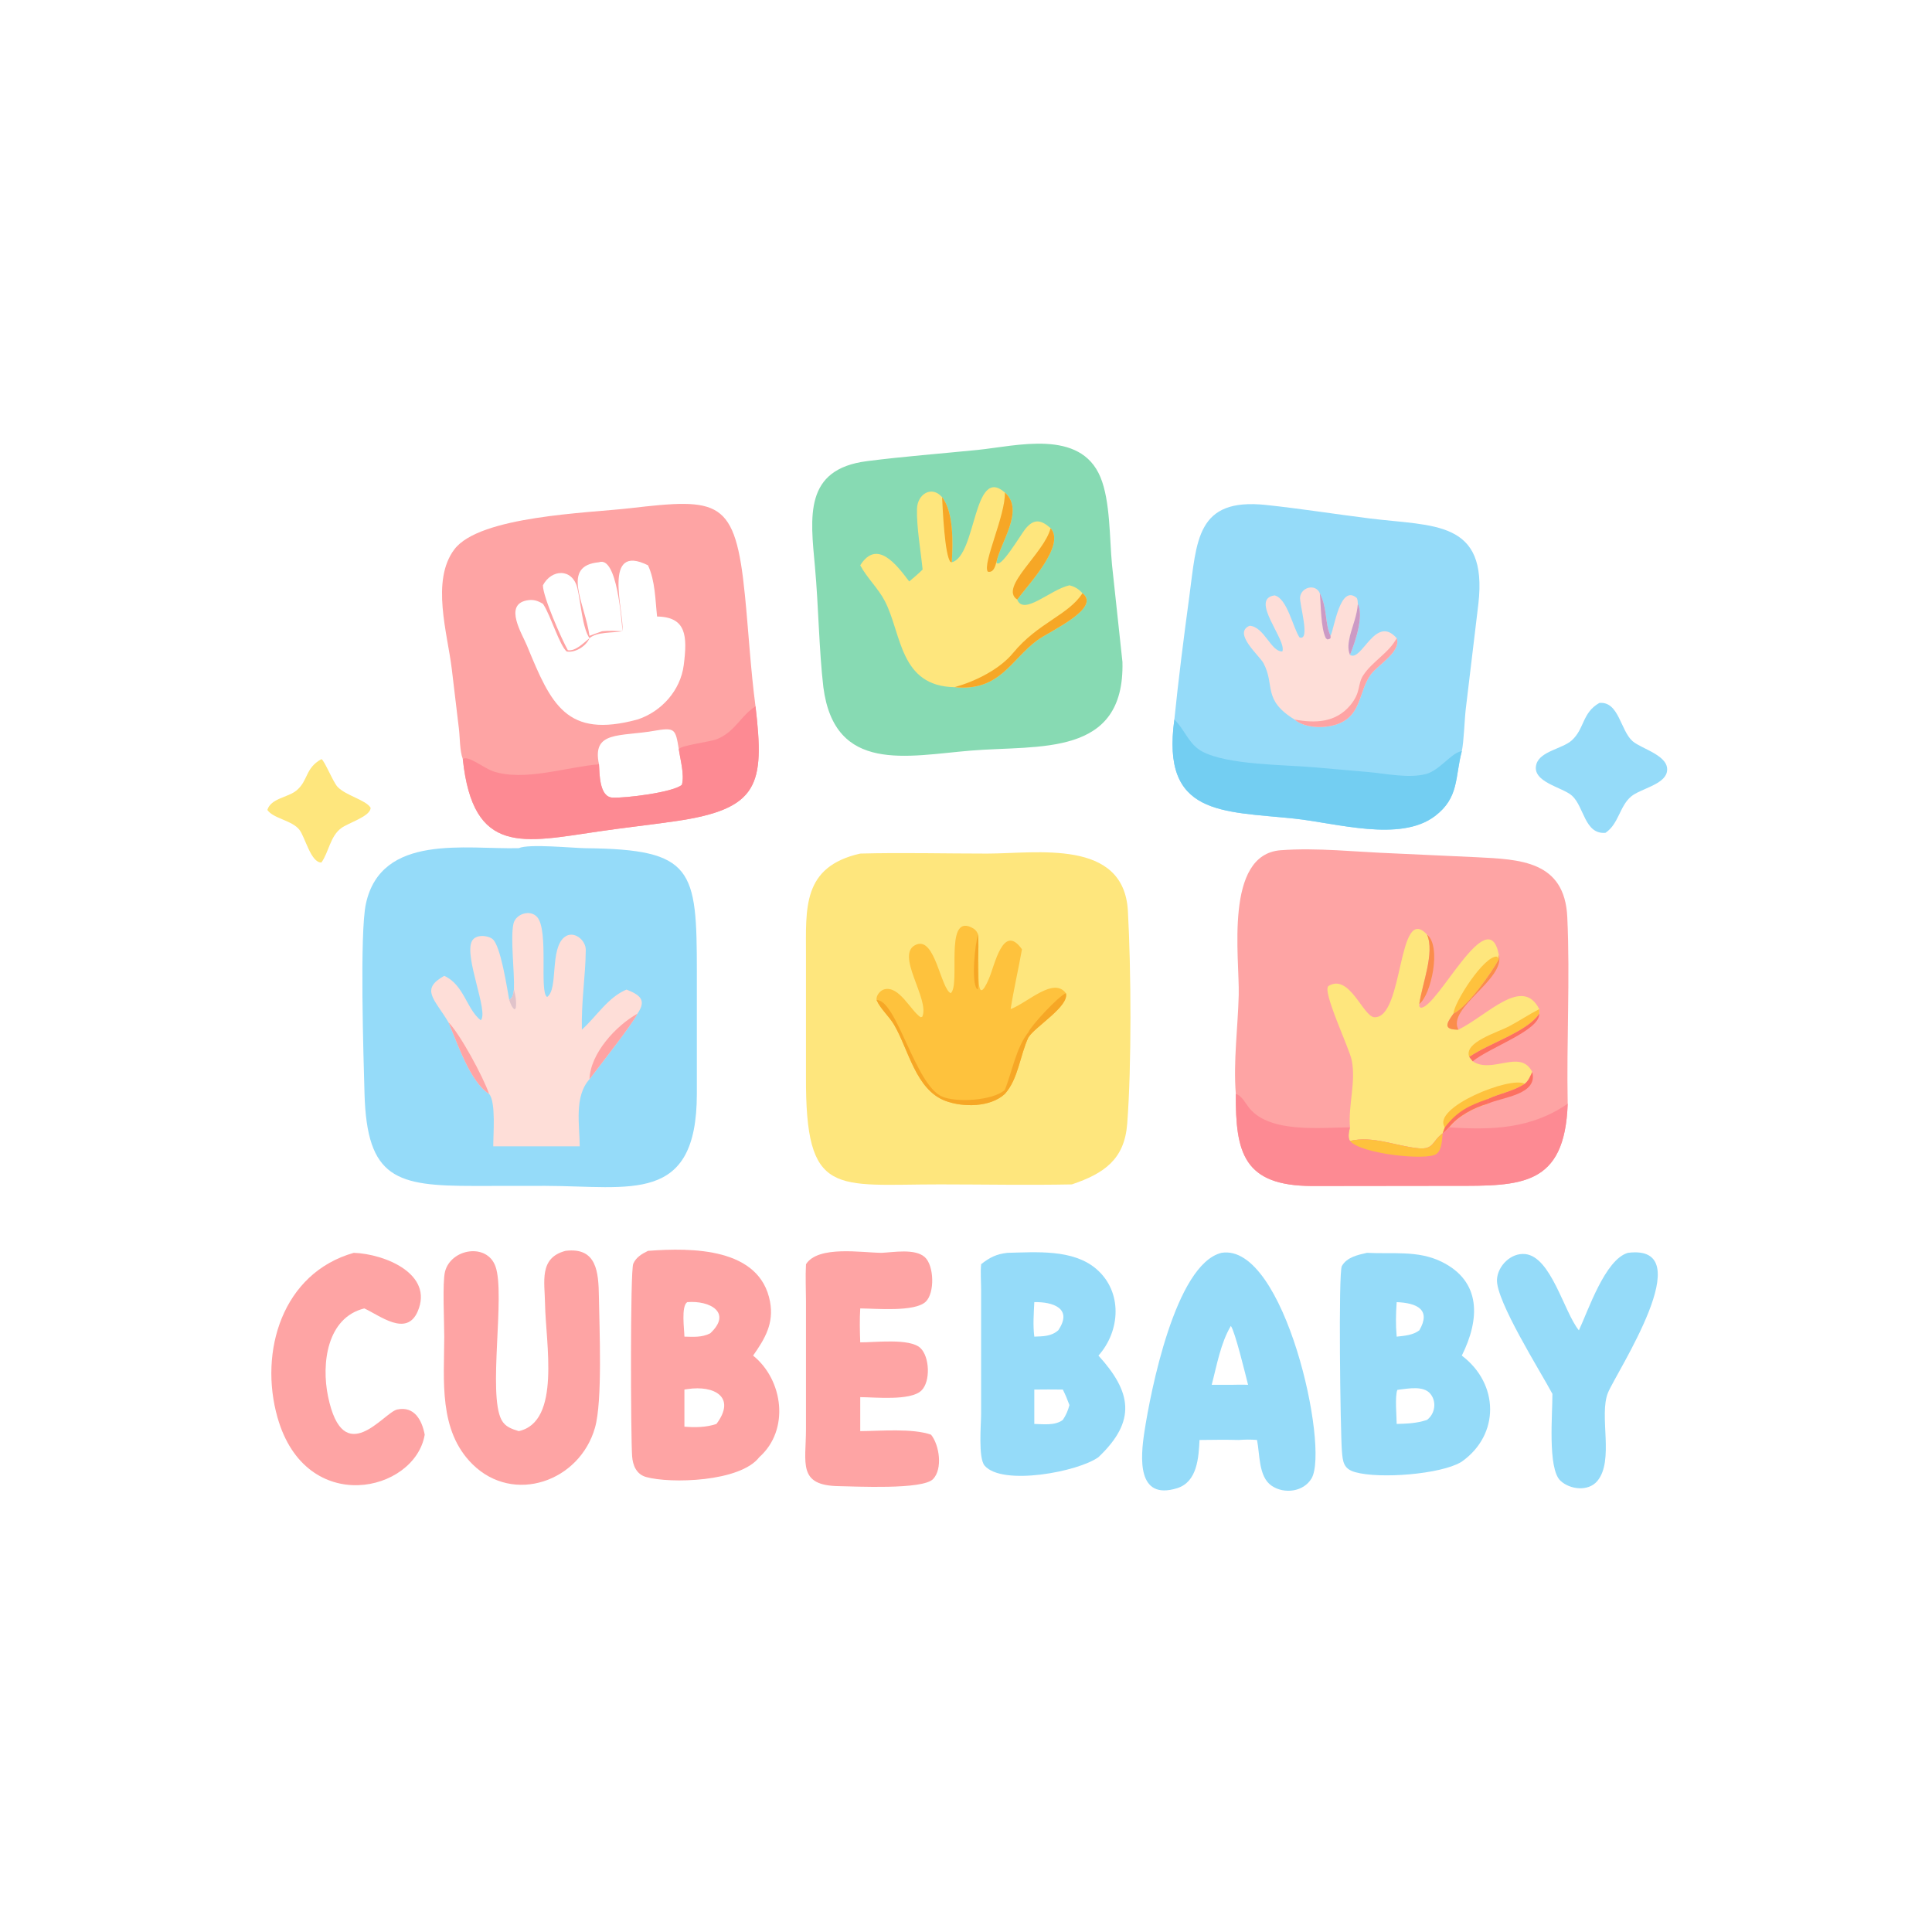 <?xml version="1.0" encoding="utf-8" ?>
<svg xmlns="http://www.w3.org/2000/svg" xmlns:xlink="http://www.w3.org/1999/xlink" width="512" height="512">
	<path fill="#95DBF9" d="M137.475 224.769C140.185 223.552 151.898 224.752 155.197 224.785C183.807 225.065 184.656 230.349 184.674 257.485L184.673 289.879C184.647 319.26 167.176 314.321 144.471 314.265L125.645 314.284C105.12 314.295 97.216 312.449 96.598 289.774C96.353 280.794 95.263 247.259 96.977 239.458C101.081 220.774 123.521 225.142 137.475 224.769Z"/>
	<path fill="#FEDED8" d="M136.197 262.245C136.39 257.458 135.213 248.683 136.071 244.799C136.649 242.182 140.511 240.946 142.342 243.015C145.518 246.603 142.831 263.082 145.001 264.208C148.03 262.109 145.609 251.369 149.654 248.295C152.028 246.491 155.26 249.101 155.234 251.743C155.166 258.831 154.042 265.079 154.199 272.871C158.123 269.35 161.042 264.351 166.033 262.245C169.599 263.671 171.444 265.015 168.929 268.633C167.711 271.251 158.936 282.376 156.221 286.009C152.106 290.558 153.606 298.148 153.635 303.792L130.715 303.792C130.696 300.812 131.464 292.032 129.621 289.904C124.531 286.642 121.238 276.456 118.845 270.921C115.152 264.726 111.288 262.197 117.731 258.607C122.987 260.987 123.65 267.472 127.409 270.382C129.581 268.233 122.949 253.612 125.048 249.43C125.964 247.606 129.036 247.785 130.463 248.805C132.675 250.386 134.384 261.99 134.957 265.019C135.976 264.242 136.01 263.439 136.197 262.245Z"/>
	<path fill="#FEA4A4" d="M156.221 286.009C156.444 279.147 163.25 271.807 168.929 268.633C167.711 271.251 158.936 282.376 156.221 286.009Z"/>
	<path fill="#FEA4A4" d="M118.845 270.921C121.886 273.973 128.003 285.256 129.621 289.904C124.531 286.642 121.238 276.456 118.845 270.921Z"/>
	<path fill="#E0C3CA" d="M134.957 265.019C135.976 264.242 136.01 263.439 136.197 262.245C136.635 263.904 136.901 265.35 136.703 267.069L136.417 267.504C135.662 267.143 135.241 265.802 134.957 265.019Z"/>
	<path fill="#FEA4A4" d="M327.502 289.904C326.82 281.277 328.051 272.328 328.273 263.684C328.524 253.884 324.334 226.437 339.414 225.318C349.168 224.594 359.482 225.794 369.246 226.152L391.186 227.166C402.863 227.743 414.654 228.116 415.349 243.053C416.112 259.479 415.124 276.041 415.457 292.493C414.69 314.425 403.115 314.295 385.198 314.258L347.707 314.303C329.598 314.251 327.414 305.564 327.502 289.904Z"/>
	<path fill="#FEE67D" d="M357.756 298.756C357.267 292.84 359.371 286.791 358.23 281.009C357.577 277.698 350.205 262.414 352.097 261.275C357.645 257.934 361.253 269.492 364.257 269.582C372.088 269.815 370.293 239.168 378.167 247.668C380.3 252.427 376.835 260.917 376.134 266.054L376.11 266.695L376.493 267.063C380.93 267.289 394.401 238.516 397.213 253.042C397.203 253.4 397.134 253.853 397.213 254.198C395.374 257.663 388.895 266.801 385.179 268.633C383.384 271.15 382.265 272.889 386.495 272.871C394.331 268.99 403.454 258.591 407.916 267.424L407.916 268.633C404.731 273.454 394.745 276.383 389.368 280.097L390.282 281.246C395.448 284.734 402.918 277.837 406.062 284.094C405.531 285.211 405.068 286.443 404.062 287.223C401.002 289.239 397.506 289.732 394.26 291.258L394.26 292.493C390.698 293.484 386.294 295.799 384.021 298.756C383.479 299.327 382.968 299.908 382.316 300.357L382.316 300.357C379.504 302.35 380.084 304.735 375.828 304.303C369.826 303.693 363.839 300.944 357.756 302.358C357.1 301.303 357.529 299.887 357.756 298.756Z"/>
	<path fill="#FEC23D" d="M382.902 298.756C379.241 293.559 400.384 285.075 404.062 287.223C401.002 289.239 397.506 289.732 394.26 291.258L394.26 292.493C390.698 293.484 386.294 295.799 384.021 298.756C383.479 299.327 382.968 299.908 382.316 300.357L382.902 298.756Z"/>
	<path fill="#FD7060" d="M382.902 298.756C386.186 294.466 389.251 292.993 394.26 291.258L394.26 292.493C390.698 293.484 386.294 295.799 384.021 298.756C383.479 299.327 382.968 299.908 382.316 300.357L382.902 298.756Z"/>
	<path fill="#FEC23D" d="M389.368 280.097C387.83 276.216 396.74 273.66 399.927 271.976C402.642 270.541 405.187 268.83 407.916 267.424L407.916 268.633C404.731 273.454 394.745 276.383 389.368 280.097Z"/>
	<path fill="#FEC23D" d="M385.179 268.633C385.277 265.732 393.384 253.06 396.764 253.513L397.213 254.198C395.374 257.663 388.895 266.801 385.179 268.633Z"/>
	<path fill="#FD8A93" d="M327.502 289.904C329.163 290.37 330.124 292.533 331.208 293.808C336.778 300.361 350.038 298.784 357.756 298.756C357.529 299.887 357.1 301.303 357.756 302.358C363.839 300.944 369.826 303.693 375.828 304.303C380.084 304.735 379.504 302.35 382.316 300.357L382.316 300.357C382.968 299.908 383.479 299.327 384.021 298.756C395.387 299.507 405.785 299.18 415.457 292.493C414.69 314.425 403.115 314.295 385.198 314.258L347.707 314.303C329.598 314.251 327.414 305.564 327.502 289.904Z"/>
	<path fill="#FEC23D" d="M357.756 302.358C363.839 300.944 369.826 303.693 375.828 304.303C380.084 304.735 379.504 302.35 382.316 300.357C382.154 301.979 382.129 304.791 380.636 305.83C378.023 307.648 360.575 305.793 357.756 302.358Z"/>
	<path fill="#FB8D4B" d="M397.213 253.042C399.02 259.515 383.329 267.142 386.495 272.871C382.265 272.889 383.384 271.15 385.179 268.633C388.895 266.801 395.374 257.663 397.213 254.198C397.134 253.853 397.203 253.4 397.213 253.042Z"/>
	<path fill="#FD7060" d="M407.916 268.633C408.115 273.05 395.05 277.423 390.282 281.246L389.368 280.097C394.745 276.383 404.731 273.454 407.916 268.633Z"/>
	<path fill="#FB8D4B" d="M378.167 247.668C382.114 250.797 379.203 263.777 376.134 266.054C376.835 260.917 380.3 252.427 378.167 247.668Z"/>
	<path fill="#FD7060" d="M406.062 284.094C407.618 290.125 398.249 290.701 394.26 292.493L394.26 291.258C397.506 289.732 401.002 289.239 404.062 287.223C405.068 286.443 405.531 285.211 406.062 284.094Z"/>
	<path fill="#FEE67D" d="M227.973 226.205C239.158 225.911 250.432 226.211 261.627 226.208C274.746 226.205 297.841 222.176 298.906 241.429C299.765 256.969 299.908 282.513 298.719 297.833C297.992 307.199 292.688 310.961 284.054 313.879C272.449 314.109 260.78 313.884 249.167 313.877C221.22 313.86 213.439 317.483 213.592 285.299L213.593 253.235C213.592 240.649 212.552 229.698 227.973 226.205Z"/>
	<path fill="#FEC23D" d="M232.299 265.019C232.123 263.825 233.262 262.464 234.36 262.178C238.28 261.156 241.291 267.771 243.955 269.57L244.398 269.474C246.571 264.86 236.849 252.65 242.901 250.295C247.838 248.375 249.273 261.928 251.947 263.21C254.629 261.038 250.205 242.434 257.338 245.723C258.305 246.169 258.826 246.688 259.219 247.668C259.341 249.851 259.281 252.015 259.219 254.198L259.264 254.529C259.527 256.59 258.511 267.719 262.102 259.302C263.627 255.728 265.846 244.482 270.831 251.58C269.883 256.872 268.669 262.114 267.828 267.424C272.437 265.672 279.216 258.801 282.48 263.22C283.368 266.707 274.439 271.944 272.535 274.925C270.295 279.698 269.881 285.908 266.295 289.904C262.436 293.481 255.185 293.486 250.543 291.743C242.656 288.782 240.791 278.119 236.934 271.562C235.596 269.287 233.362 267.424 232.299 265.019Z"/>
	<path fill="#F6A726" d="M272.535 273.552C273.175 271.878 280.657 263.819 282.48 263.22C283.368 266.707 274.439 271.944 272.535 274.925C270.295 279.698 269.881 285.908 266.295 289.904C262.436 293.481 255.185 293.486 250.543 291.743C242.656 288.782 240.791 278.119 236.934 271.562C235.596 269.287 233.362 267.424 232.299 265.019C237.619 264.896 242.476 287.39 249.605 290.58C253.373 292.266 263.171 291.686 266.295 288.837C268.196 284.062 269.336 277.49 272.535 273.552Z"/>
	<path fill="#F6A726" d="M259.219 254.198C259.027 256.814 259.381 259.452 259.172 262.069L258.943 262.146C257.3 260.272 258.393 249.999 259.219 247.668C259.341 249.851 259.281 252.015 259.219 254.198Z"/>
	<path fill="#FEA4A4" d="M122.649 201.174C121.806 198.866 121.912 195.601 121.617 193.135L119.73 177.311C118.601 167.85 114.153 153.881 120.41 145.59C127.103 136.719 155.848 135.96 166.824 134.694C190.657 131.945 194.867 132.164 197.414 157.753C198.39 167.563 198.92 177.4 200.217 187.178C202.657 207.996 201.155 214.406 178.996 217.624C172.326 218.592 165.622 219.322 158.955 220.296C138.626 223.264 125.389 226.891 122.649 201.174ZM179.887 198.493C178.987 193.135 178.924 192.706 173.205 193.698C164.213 195.259 156.825 193.629 158.733 202.547C158.893 205.064 158.819 211.163 162.279 211.373C165.561 211.571 178.44 209.99 180.705 207.982C181.45 205.287 180.257 201.251 179.887 198.493ZM143.882 160.016C142.408 159.145 141.281 158.787 139.559 159.123C133.486 160.31 138.372 167.985 139.646 171.085C146.063 186.694 150.08 195.772 168.929 190.682C175.284 188.602 180.325 182.994 181.195 176.283C182.199 168.531 181.897 163.506 174.135 163.384C173.638 158.904 173.646 153.953 171.726 149.811C159.52 143.735 165.358 161.913 164.986 167.281C162.454 167.771 158.248 167.362 156.221 169.123C154.325 166.383 153.882 159.405 153.004 155.844C151.687 150.504 146.134 150.799 143.882 155.11C143.845 158.081 148.858 169.446 150.492 172.317C152.52 172.643 154.757 170.315 156.221 169.123C155.343 171.23 152.494 173.028 150.187 172.663C148.297 171.048 145.917 163.153 144.077 160.313L143.882 160.016ZM156.221 168.506C157.338 168.093 158.451 167.661 159.58 167.281C161.378 167.075 163.183 167.206 164.986 167.281C164.666 164.384 163.557 147.233 158.733 149.002C148.608 149.939 154.967 159.699 156.221 168.506Z"/>
	<path fill="#FD8A93" d="M179.887 198.493C180.788 197.446 188.242 196.616 190.084 195.849C194.861 193.859 196.239 189.736 200.217 187.178C202.657 207.996 201.155 214.406 178.996 217.624C172.326 218.592 165.622 219.322 158.955 220.296C138.626 223.264 125.389 226.891 122.649 201.174C123.873 200.014 128.337 203.593 130.558 204.357C138.838 207.205 150.085 203.245 158.733 202.547C158.893 205.064 158.819 211.163 162.279 211.373C165.561 211.571 178.44 209.99 180.705 207.982C181.45 205.287 180.257 201.251 179.887 198.493Z"/>
	<path fill="#95DBF9" d="M311.217 190.682C312.32 179.873 313.705 168.987 315.162 158.217C317.183 143.268 316.992 131.861 335.49 133.817C344.659 134.787 353.788 136.247 362.939 137.388C379.95 139.508 394.324 137.749 391.787 159.995L388.444 187.877C388.102 190.831 387.954 196.509 387.393 199.077C385.552 206.012 386.73 211.403 380.227 216.305C371.016 223.249 354.128 218.105 342.999 216.937C323.834 214.925 307.685 216.211 311.217 190.682Z"/>
	<path fill="#73CEF2" d="M311.217 190.682C313.969 193.323 314.977 197.169 318.497 199.102C325.199 202.781 340.663 202.648 348.325 203.349L362.865 204.621C367.439 205.042 373.457 206.338 377.987 205.098C381.533 204.128 384.856 199.286 387.393 199.077C385.552 206.012 386.73 211.403 380.227 216.305C371.016 223.249 354.128 218.105 342.999 216.937C323.834 214.925 307.685 216.211 311.217 190.682Z"/>
	<path fill="#FEDED8" d="M343.062 190.682C334.478 185.408 337.98 181.622 334.834 175.746C333.743 173.708 326.598 167.745 331.166 165.829C335.081 166.114 336.782 172.728 339.828 172.639C341.118 169.676 330.983 158.682 337.791 157.786C341.142 158.608 342.632 166.307 344.382 168.922C347.403 170.009 344.28 159.961 344.536 158.2C344.924 155.526 348.665 154.655 349.762 157.204C351.841 161.266 351.031 165.187 352.612 168.506C353.623 166.366 355.129 154.88 359.464 158.386C359.837 158.688 359.787 159.542 359.844 160.016C361.485 163.318 359.148 170.126 357.756 173.554C360.878 175.558 364.479 162.662 370.135 169.123C371.422 172.671 365.121 176.228 363.295 178.714C359.898 183.339 361.004 189.8 354.022 192.039C350.815 193.067 345.775 192.981 343.062 190.682Z"/>
	<path fill="#FEA4A4" d="M370.135 169.123C371.422 172.671 365.121 176.228 363.295 178.714C359.898 183.339 361.004 189.8 354.022 192.039C350.815 193.067 345.775 192.981 343.062 190.682C348.564 191.7 353.917 191.516 357.773 186.976C360.737 183.485 359.694 181.386 361.258 178.981C363.654 175.297 368.089 173.025 370.135 169.123Z"/>
	<path fill="#CC9AC5" d="M359.844 160.016C361.485 163.318 359.148 170.126 357.756 173.554C357.044 171.767 357.388 170.316 357.756 168.506C358.503 165.637 359.644 163.02 359.844 160.016Z"/>
	<path fill="#CC9AC5" d="M349.762 157.204C351.841 161.266 351.031 165.187 352.612 168.506L352.612 169.123C352.303 169.374 352.15 169.383 351.768 169.459L351.373 169.153C349.997 166.433 350.092 160.424 349.762 157.204Z"/>
	<path fill="#87DAB3" d="M218.197 182.11C217.048 172.316 216.919 160.596 215.979 150.302C214.754 136.898 213.012 124.353 229.747 122.208C239.444 120.965 249.28 120.218 259.013 119.241C269.342 118.205 286.281 113.569 291.631 126.46C294.274 132.831 294.017 142.738 294.696 149.703L297.46 175.432C298.081 200.743 275.413 197.414 257.237 198.92C240.406 200.314 221.196 205.085 218.197 182.11Z"/>
	<path fill="#FEE67D" d="M252.225 149.002C258.797 147.416 257.861 123.127 266.295 130.514C271.582 135.196 265.176 143.572 264.056 149.002C264.891 151.254 270.591 141.565 271.732 140.162C274.012 137.361 275.927 137.757 278.416 139.966C282.415 144.42 272.866 154.472 269.568 158.892C271.306 163.265 278.331 156.236 283.414 155.11C284.885 155.499 285.842 156.074 286.863 157.204C291.963 161.167 278.185 167.256 274.911 169.655C267.897 174.794 264.986 183.313 252.975 182.11C238.365 181.865 238.982 167.977 234.509 159.319C232.732 155.879 229.785 153.204 227.973 149.811C232.403 142.766 237.585 149.632 240.948 154.093C242.177 153.074 243.376 152.061 244.502 150.928C244.015 146.057 242.873 139.572 243.012 134.849C243.128 130.925 246.9 128.599 249.66 131.738C252.782 135.761 252.539 144.021 252.225 149.002Z"/>
	<path fill="#F6A726" d="M286.863 157.204C291.963 161.167 278.185 167.256 274.911 169.655C267.897 174.794 264.986 183.313 252.975 182.11C258.413 180.574 264.858 177.446 268.514 173.003C275.076 165.03 283.191 162.989 286.863 157.204Z"/>
	<path fill="#F6A726" d="M278.416 139.966C282.415 144.42 272.866 154.472 269.568 158.892C264.653 155.641 276.764 146.655 278.416 139.966Z"/>
	<path fill="#F6A726" d="M266.295 130.514C271.582 135.196 265.176 143.572 264.056 149.002C263.732 150.158 263.251 151.859 261.772 151.494C260.292 149.367 266.509 136.524 266.295 130.514Z"/>
	<path fill="#F6A726" d="M249.66 131.738C252.782 135.761 252.539 144.021 252.225 149.002L251.899 148.914C250.344 147.295 249.814 134.637 249.66 131.738Z"/>
	<path fill="#FEA4A4" d="M171.726 331.489C183.444 330.608 201.442 330.636 204.074 345C205.125 350.733 202.734 354.751 199.58 359.246C207.574 365.689 209.347 378.947 201.225 386.159C196.159 392.779 177.596 393.214 171.223 391.424C168.66 390.704 167.699 388.366 167.518 385.922C167.158 381.056 166.985 336.788 167.822 334.891C168.584 333.166 170.11 332.284 171.726 331.489ZM181.375 378.083C184.124 378.322 187.232 378.273 189.865 377.36C195.18 370.264 189.328 367.046 182.196 368.121L181.375 368.248L181.375 378.083ZM181.375 354.226C183.814 354.271 185.975 354.474 188.213 353.347C194.113 347.851 188.134 344.578 182.116 345.081C180.459 346.224 181.359 352.303 181.375 354.226Z"/>
	<path fill="#95DBF9" d="M362.26 332.013C368.941 332.375 375.716 331.301 381.968 334.344C392.767 339.602 392.116 349.811 387.393 359.246C397.3 366.738 397.5 380.195 387.393 387.341L387.158 387.485C381.813 390.683 365.728 391.982 359.141 390.14C356.084 389.285 355.846 387.453 355.621 384.575C355.209 379.317 354.644 337.199 355.61 335.505C356.946 333.164 359.836 332.557 362.26 332.013ZM370.135 377.36C372.958 377.282 375.478 377.195 378.167 376.29C380.299 374.692 380.817 371.453 379.026 369.328C377.232 367.2 373.283 367.979 370.876 368.248L370.309 368.342C369.631 370.099 370.119 375.241 370.135 377.36ZM370.135 354.226C372.174 354.004 374.448 353.846 376.134 352.553C379.364 347.015 375.417 345.29 370.135 345.081C369.911 348.187 369.849 351.117 370.135 354.226Z"/>
	<path fill="#95DBF9" d="M266.976 332.013C274.551 331.848 284.308 330.978 290.493 336.253C297.568 342.286 296.938 352.707 291.102 359.246C299.802 368.823 301.314 376.491 291.102 386.159C285.794 390.034 265.611 393.858 260.934 388.408C259.195 386.382 260.005 377.391 260.004 374.761L260.006 341.739C259.999 339.513 259.802 337.245 260.011 335.028C262.281 333.229 264.077 332.334 266.976 332.013ZM274.101 377.36C276.551 377.407 279.605 377.853 281.659 376.29C282.512 375.023 283.018 373.829 283.414 372.362C282.897 370.941 282.344 369.597 281.659 368.248C279.137 368.209 276.622 368.217 274.101 368.248L274.101 377.36ZM274.101 354.226C276.45 354.132 278.57 354.172 280.439 352.553C284.423 346.695 278.929 344.966 274.101 345.081C273.96 348.124 273.716 351.192 274.101 354.226Z"/>
	<path fill="#95DBF9" d="M323.703 332.013C340.398 329.297 352.335 383.648 347.58 391.781C345.486 395.363 340.345 396.015 337.006 393.748C333.472 391.35 333.908 385.389 333.118 381.609C331.481 381.458 329.924 381.489 328.287 381.609C324.821 381.516 321.354 381.567 317.888 381.609C317.648 386.285 317.3 392.728 311.945 394.387C301.215 397.711 302.245 386.193 303.28 379.44C304.88 368.999 311.442 335.057 323.703 332.013ZM321.111 366.993L326.188 366.993C327.709 366.967 329.231 366.92 330.752 366.993C330.089 364.379 327.311 352.895 326.188 351.383C323.451 356.012 322.481 361.813 321.111 366.993Z"/>
	<path fill="#FEA4A4" d="M149.874 331.489C158.188 330.461 158.616 337.161 158.717 343.694C158.851 352.352 159.686 371.195 157.698 378.28C153.672 392.632 136.08 398.793 125.206 388.032C116.178 379.098 117.708 365.804 117.731 354.226C117.74 350.459 117.203 339.837 117.936 336.989C119.508 330.884 129.065 329.294 131.316 335.638C133.947 343.051 129.244 369.38 132.901 376.275C133.887 378.135 135.607 378.685 137.475 379.262C148.755 376.784 144.582 355.731 144.442 345.531C144.361 339.686 142.768 333.339 149.874 331.489Z"/>
	<path fill="#FEA4A4" d="M233.652 332.013C236.844 331.862 242.477 330.827 245.064 333.136C247.552 335.357 247.766 342.605 245.34 344.952C242.442 347.754 232.035 346.767 227.973 346.746C227.788 349.752 227.857 352.731 227.973 355.736C231.795 355.778 241.052 354.585 243.895 357.218C246.361 359.502 246.673 366.147 244.147 368.54C241.257 371.277 231.861 370.281 227.973 370.256L227.973 379.262C233.291 379.236 241.848 378.466 246.739 380.208C248.945 382.935 249.88 389.241 247.277 391.968C244.529 394.847 226.641 393.907 222.302 393.844C211.314 393.684 213.595 387.738 213.593 378.698L213.594 344.869C213.588 341.594 213.415 338.298 213.597 335.028C216.841 329.98 228.408 331.981 233.652 332.013Z"/>
	<path fill="#FEA4A4" d="M93.759 332.013C101.989 332.304 114.99 337.611 110.691 347.546C107.73 354.391 100.684 348.628 96.544 346.746C86.617 349.206 85.142 361.419 86.933 370.064C91.008 389.739 101.716 374.283 105.266 373.532C109.824 372.568 111.84 376.387 112.553 380.208C109.975 395.477 81.079 402.128 73.543 375.658C68.577 358.212 74.812 337.369 93.759 332.013Z"/>
	<path fill="#95DBF9" d="M431.426 332.013C451.005 329.518 428.327 363.684 426.13 369.089C423.67 375.141 427.866 387.041 423.3 392.492C420.915 395.339 416.033 394.763 413.521 392.396C410.091 389.164 411.451 374.512 411.405 369.388C408.28 363.506 396.35 344.655 396.716 339.035C396.953 335.404 400.455 331.956 404.199 332.34C411.069 333.044 414.474 347.712 418.423 352.553C420.901 347.29 425.381 333.729 431.426 332.013Z"/>
	<path fill="#95DBF9" d="M423.84 186.289C429.022 185.791 429.42 193.603 432.656 196.422C435.079 198.534 442.82 200.315 441.707 204.723C440.886 207.972 434.65 209.079 432.268 211.076C429.188 213.658 428.987 218.349 425.461 220.71C419.927 221.153 419.822 213.817 416.618 210.884C414.113 208.591 405.762 207.279 407.162 202.496C408.163 199.074 414.058 198.437 416.524 196.215C419.939 193.138 419.26 188.881 423.84 186.289Z"/>
	<path fill="#FEE67D" d="M85.178 201.174C85.946 201.442 88.28 207.286 89.455 208.524C91.667 210.855 96.947 211.975 98.216 214.063C98.211 216.368 92.365 218.005 90.383 219.496C87.489 221.673 87.174 225.742 85.178 228.576C82.373 228.626 80.909 221.959 79.353 219.912C77.448 217.406 72.364 216.92 70.855 214.639C71.763 211.571 76.308 211.337 78.529 209.519C81.742 206.889 80.791 203.601 85.178 201.174Z"/>
</svg>

